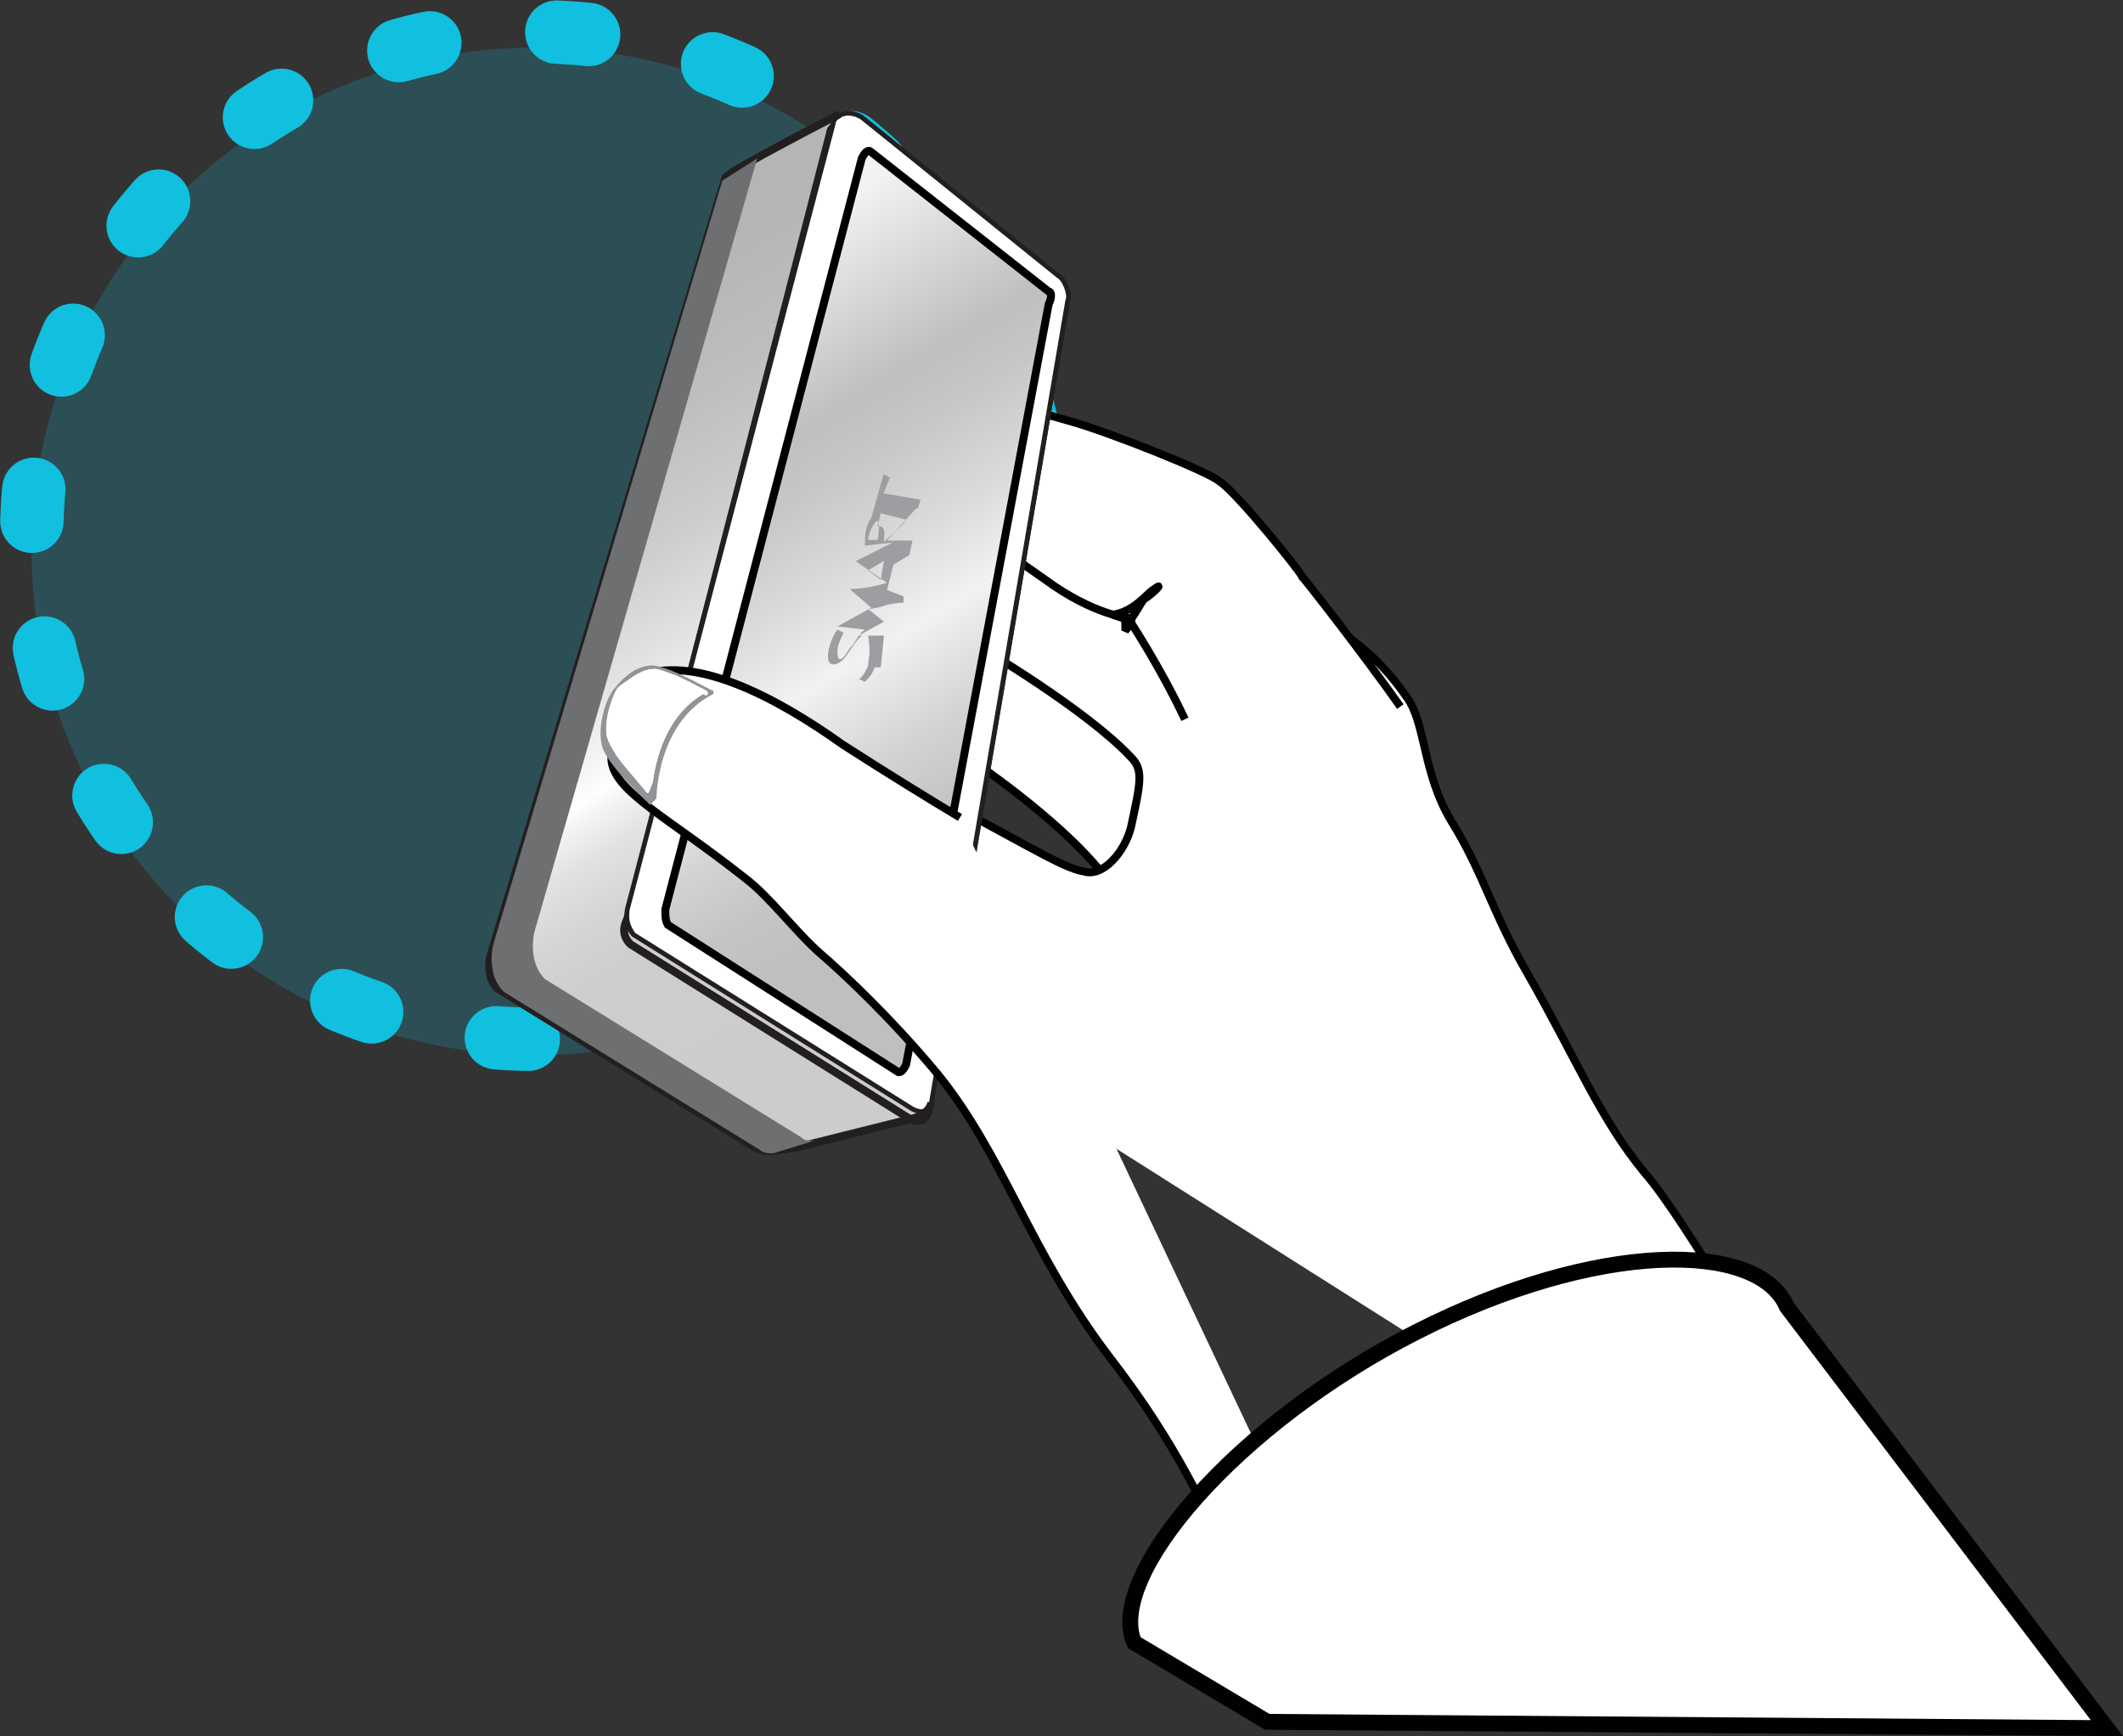 <?xml version="1.0" encoding="UTF-8"?>
<svg id="Layer_1" data-name="Layer 1" xmlns="http://www.w3.org/2000/svg" width="67.01" height="54.8" xmlns:xlink="http://www.w3.org/1999/xlink" viewBox="0 0 67.01 54.8">
  <rect x="0" y="0" width="67.01" height="54.8" fill="#333333" stroke="none"/>
  <defs>
    <style>
      .cls-1, .cls-2, .cls-3, .cls-4 {
        fill: #fff;
      }

      .cls-5 {
        fill: #9c9ea1;
      }

      .cls-6, .cls-7, .cls-2, .cls-8, .cls-9 {
        stroke-width: .25px;
      }

      .cls-6, .cls-7, .cls-10, .cls-11 {
        fill: none;
      }

      .cls-6, .cls-2, .cls-3 {
        stroke: #010101;
      }

      .cls-6, .cls-9 {
        stroke-miterlimit: 2.61;
      }

      .cls-12 {
        fill: url(#linear-gradient);
      }

      .cls-7, .cls-2, .cls-3, .cls-8, .cls-4, .cls-10, .cls-11 {
        stroke-miterlimit: 10;
      }

      .cls-7, .cls-4, .cls-10 {
        stroke: #231f20;
      }

      .cls-3 {
        stroke-width: .5px;
      }

      .cls-8 {
        fill: url(#linear-gradient-2);
        stroke: #000;
      }

      .cls-13, .cls-9 {
        fill: #919496;
      }

      .cls-14 {
        fill: #6e6f71;
      }

      .cls-4, .cls-10 {
        stroke-width: .15px;
      }

      .cls-15 {
        fill: #e8e6e5;
      }

      .cls-11 {
        stroke: #11c0de;
        stroke-dasharray: 0 0 1.01 4.03;
        stroke-linecap: round;
        stroke-width: 2px;
      }

      .cls-16 {
        fill: #11c0de;
        isolation: isolate;
        opacity: .2;
      }

      .cls-9 {
        stroke: #919496;
      }
    </style>
    <linearGradient id="linear-gradient" x1="-3166.9" y1="332.78" x2="-3137.17" y2="332.78" gradientTransform="translate(-2031.72 -2264.88) rotate(-125.5) scale(.96 1.04) skewX(-4.46)" gradientUnits="userSpaceOnUse">
      <stop offset="0" stop-color="#ccc"/>
      <stop offset=".16" stop-color="#cecece"/>
      <stop offset=".22" stop-color="#d5d5d5"/>
      <stop offset=".28" stop-color="#e2e2e2"/>
      <stop offset=".32" stop-color="#f4f4f4"/>
      <stop offset=".34" stop-color="#fff"/>
      <stop offset=".34" stop-color="#fdfdfd"/>
      <stop offset=".44" stop-color="#e2e2e2"/>
      <stop offset=".54" stop-color="#cdcdcd"/>
      <stop offset=".66" stop-color="#bebebe"/>
      <stop offset=".79" stop-color="#b5b5b5"/>
      <stop offset="1" stop-color="#b3b3b3"/>
    </linearGradient>
    <linearGradient id="linear-gradient-2" x1="-3165.27" y1="336.49" x2="-3138.78" y2="336.49" gradientTransform="translate(-2031.72 -2264.88) rotate(-125.5) scale(.96 1.04) skewX(-4.46)" gradientUnits="userSpaceOnUse">
      <stop offset="0" stop-color="#bfbfbf"/>
      <stop offset=".08" stop-color="#c4c4c4"/>
      <stop offset=".17" stop-color="#d3d3d3"/>
      <stop offset=".27" stop-color="#ececec"/>
      <stop offset=".29" stop-color="#f2f2f2"/>
      <stop offset=".39" stop-color="#dbdbdb"/>
      <stop offset=".5" stop-color="#c7c7c7"/>
      <stop offset=".57" stop-color="#bfbfbf"/>
      <stop offset=".79" stop-color="#f2f2f2"/>
    </linearGradient>
  </defs>
  <g>
    <circle cx="16.9" cy="17.4" r="15.9" style="fill: #11c0de; isolation: isolate; opacity: .2;"/>
    <circle cx="16.9" cy="16.9" r="15.9" style="fill: none; stroke: #11c0de; stroke-dasharray: 0 0 1.01 4.03; stroke-linecap: round; stroke-miterlimit: 10; stroke-width: 2px;"/>
  </g>
  <path d="M37.5,32.9c0-.4,1.9-5.7,1.5-8.3-.6-1.4-5.5-5-6.8-5.3-1.4-.4-2.9-.7-3.6-.7-.7,.1-3.3-.5-3.6-.4-.2,.1-.8,.9-.6,1.7,.3,.9,1.5,1.6,1.9,1.8l1.6,.8c.4-.3,6.8,3.9,7.5,6.1,2.2,1.3,2.1,4.3,2.1,4.3Z" style="fill: #fff; stroke: #010101; stroke-miterlimit: 10; stroke-width: .25px;"/>
  <g>
    <path d="M27,33.7c.1,1,3.2,.4,4-1.9" style="fill: none; stroke: #010101; stroke-miterlimit: 2.61; stroke-width: .25px;"/>
    <path d="M28.1,31.6c.1,.5-.2,1.8-.4,2.1-.2,.3-.7,.1-.7,0s-.1-.3,.1-1.5" style="fill: none; stroke: #010101; stroke-miterlimit: 2.61; stroke-width: .25px;"/>
    <path d="M25.5,31.4c.1,.2,.8,.9,1.7,.6,.9-.2,1.7-1.4,1.9-1.8,.2-.4,.5-.9,.5-.9" style="fill: none; stroke: #010101; stroke-miterlimit: 2.61; stroke-width: .25px;"/>
    <path d="M26,27.9s.5,.7,.5,1.2-.1,2-.3,2.3c-.2,.3-.7,0-.7-.1-.1,0,.1-2,.5-3.4Z" style="fill: none; stroke: #010101; stroke-miterlimit: 2.61; stroke-width: .25px;"/>
  </g>
  <path d="M20.3,26.8c-.3-2,.3-2.6,.7-2.8,1.7-.8,5-.6,7.3,.5,3.7,1.9,5.2,2.9,5.9,3,.6,.2,1.3-.6,1.5-1.4,.3-1.4,.4-1.8,0-2.2-1.4-1.5-4.8-3.5-4.8-3.5,0,0-1.4-.3-3.2-.5-1.6-.2-1.8,.6-2,.6-.8,.3-1.3,.8-2.1,.9-1.8,.2-.4-1.1-.4-1.1-1.4-.1-2.1-2-1.2-3,1.4-1.6,3.2-1,4.3-1.3,1.1-.3,4.6-.7,5.1-.7,.6,.1,3.7,1.3,3.8,1.3s5.4,2.3,6.6,3c.8,.5,1.7,1.1,2.6,2.4,.6,.8,.5,2.4,1.4,3.9,1,1.6,1.3,2.9,2.4,4.8,1.6,2.8,2.3,4.6,3.7,6.3,1.4,1.6,4.3,6.9,4.9,7.3,.5,.3,2.3,2.9,0,5.6" style="fill: #fff; stroke: #010101; stroke-miterlimit: 10; stroke-width: .25px;"/>
  <path d="M36.3,43.9l.2,.2h0l-.2-.2Z" style="fill: #e8e6e5;"/>
  <path d="M26.62,19.3s-.1-.4-.1-.6,0-.9,0-.7,.1,.6,.1,.8,.3,.5,.3,.5c0,0-.3-.1-.3,0Z" style="fill: #919496; stroke: #919496; stroke-miterlimit: 2.61; stroke-width: .25px;"/>
  <path d="M37.4,22.7c-.8-1.7-1.8-3.2-1.8-3.2,0,0-1.1-.1-2.6-1.2-1.3-.9-1.8-1.3-2-1.3-.8-.1-1.5,0-2.2-.3-1.7-.7-3.3-1.8-3.3-1.8-1.1-.8,0-2.1,1.2-2.5,2-.7,6,.6,7.1,.9,1.1,.3,4.4,1.6,4.7,1.9,.5,.3,2.6,2.9,2.6,3,.1,.1,1.9,2.4,3.1,4.1" style="fill: #fff; stroke: #010101; stroke-miterlimit: 10; stroke-width: .25px;"/>
  <path d="M36.42,18.6c-.2,.1-.6,.7-1.3,.8l.3,.1s.1,0,.1,.2v.2s.2-.2,.2-.4c.1-.1,.3-.5,.4-.6,.2-.1,.7-.6,.3-.3Z" style="fill: none; stroke: #010101; stroke-miterlimit: 2.61; stroke-width: .25px;"/>
  <path d="M26.8,19.1s.1-.2,.1-.5c-.1-.3-.1-1-.1-.8,.1,.2,.1,.7,.2,.9,0,.3,.3,.6,.3,.6,0,0-.5-.3-.5-.2Z" style="fill: none; stroke: #010101; stroke-miterlimit: 2.61; stroke-width: .25px;"/>
  <g>
    <path d="M29.4,34.8c-.1,.4-.6,.5-.6,.5l-3.6,.9c-.6,.2-1,.2-1.4,0l-8.1-5c-.3-.3-.3-.8-.2-1.1L22.9,5.6c.1-.2,3.6-2,3.6-2l-.2,.2-6.5,24.8c0,.2-.2,.5,.1,.9l8.8,5.5c.5,.1,.6-.1,.7-.2h0Z" style="fill: url(#linear-gradient);"/>
    <path d="M19.9,29.8l8.8,5.5c.4,.2,.5,0,.6-.2l4.3-25.3c.1-.2-.1-.7-.3-.8l-6.2-5c-.5-.3-.9,0-.9,.2l-6.4,24.8c-.1,.2-.2,.5,.1,.8Z" style="fill: none; stroke: #231f20; stroke-miterlimit: 10; stroke-width: .25px;"/>
    <polygon points="27.3 4.5 20.9 29 28.4 33.9 32.9 9 27.3 4.5" style="fill: none; stroke: #231f20; stroke-miterlimit: 10; stroke-width: .15px;"/>
    <path d="M20,29.5l8.8,5.5c.4,.2,.5,0,.6-.2l4.3-25.3c.1-.2-.1-.7-.3-.8l-6.2-5c-.5-.3-.9,0-.9,.2l-6.5,24.8c0,.1-.1,.4,.2,.8Z" style="fill: #fff; stroke: #231f20; stroke-miterlimit: 10; stroke-width: .15px;"/>
    <path d="M21.1,29.2l7.2,4.6c.1,.1,.2,0,.3-.2l4.5-24c.1-.2,.1-.4,0-.4l-5.6-4.4c-.1-.1-.2,0-.3,.2l-6.2,23.7c0,.2,0,.4,.1,.5Z" style="fill: url(#linear-gradient-2); stroke: #000; stroke-miterlimit: 10; stroke-width: .25px;"/>
    <path d="M26.5,3.6s-3.5,1.8-3.6,2l-7.4,24.5c-.1,.3-.1,.8,.2,1.1l8.1,5c.4,.2,.8,.1,1.4,0l3.6-.9s.5-.1,.6-.5" style="fill: none; stroke: #231f20; stroke-miterlimit: 10; stroke-width: .25px;"/>
    <path d="M22.8,5.7l-7.2,24c-.1,.3-.2,1.1,.3,1.6l8.1,5c.1,.1,.3,.1,.4,.1l1.3-.4c-.2,0-.3,0-.4-.1l-8.1-5c-.5-.5-.4-1.3-.3-1.6L23.9,5" style="fill: #6e6f71;"/>
    <path d="M27.89,15.56l.2-.49-.2-.1-.39,1.37c-.2,.29-.2,.59-.2,.88l.88-.1-1.17,.59,.98,.68c-.59,.2-1.17,.2-1.17,.2l.68,.59-1.07,.59,.88,.1h0c-.2,.1-.29,.39-.49,.59-.29,.49-.39,.39-.39,.1,0-.2,.1-.39,.2-.59l-.2-.1c-.29,.39-.49,1.27,0,1.07,.29-.1,.49-.68,.78-.88h.19c.1,.56,0,.76,0,.96-.1,.2-.2,.4-.3,.4l.2,.1c.3-.3,.3-.46,.3-.46h.2l.1-1h-.8l.8-.44-.5-.4s.2,0,.5-.1,.62-.1,.62-.1v-.2l-.52-.2,.2-.8,.5-.3,.1-.46h-.8l.9-1h.06l.1-.29-1.17-.2Zm-.09,2.74l-.4-.3,.5-.3-.1,.6Zm-.1-1.26h-.3c0-.2,.2-.6,.3-.6,.1,.1,0,.6,0,.6Zm.2,.06c0-.2,.1-.5-.2-.5l.1-.4,.8,.2c-.1,.2-.6,.6-.7,.7Z" style="fill: #9c9ea1;"/>
  </g>
  <g>
    <path d="M43.2,53.1c-5.1-2.3-3.7-4.5-8.2-10.3-2.5-3.3-3.3-6.3-5.4-8.9-1.5-1.8-3-3.2-3.7-3.8-.8-.7-1.6-1.8-2.4-2.4-2.4-1.9-4.1-2.7-4.2-3.7-.1-2.1,.6-2.6,1-2.7,1.7-.6,4.2,.7,6.3,2.2,1.4,.9,2.7,1.7,3.7,2.3" style="fill: #fff; stroke: #010101; stroke-miterlimit: 10; stroke-width: .25px;"/>
    <g>
      <path d="M20.52,25.4c-.1-.1-1.3-1.2-1.5-1.8-.2-.6,.1-1.6,.4-1.9,.4-.5,.8-.7,1.2-.7,.7,.1,1.8,.8,1.9,.8v.1c-1.8,.9-1.8,3.3-1.8,3.3l-.2,.2Zm1.78-3.6c-.4-.2-1.1-.6-1.6-.7-.4,0-.7,.2-1.2,.6-.2,.3-.5,1.2-.3,1.7s.9,1.2,1.2,1.6c.1,.1,.1-.1,.2-.3,.1-.7,.4-2.1,1.6-2.8,.1,.1,.2,0,.1-.1Z" style="fill: #919496;"/>
      <path d="M22.3,21.8c-.4-.2-1.1-.6-1.6-.7-.4,0-.7,.2-1.2,.6-.2,.3-.5,1.2-.3,1.7s.9,1.2,1.2,1.6c.1,.1,.1-.1,.2-.3,.1-.7,.4-2.1,1.6-2.8,.1,.1,.2,0,.1-.1Z" style="fill: #fff;"/>
    </g>
  </g>
  <path d="M40,54.34l-4.2-2.5c-.9-2.1,3.2-6.9,8.9-9.8,5.7-2.9,10.8-2.9,11.7-.8l10.1,13.3-26.5-.2Z" style="fill: #fff; stroke: #010101; stroke-miterlimit: 10; stroke-width: .5px;"/>
</svg>